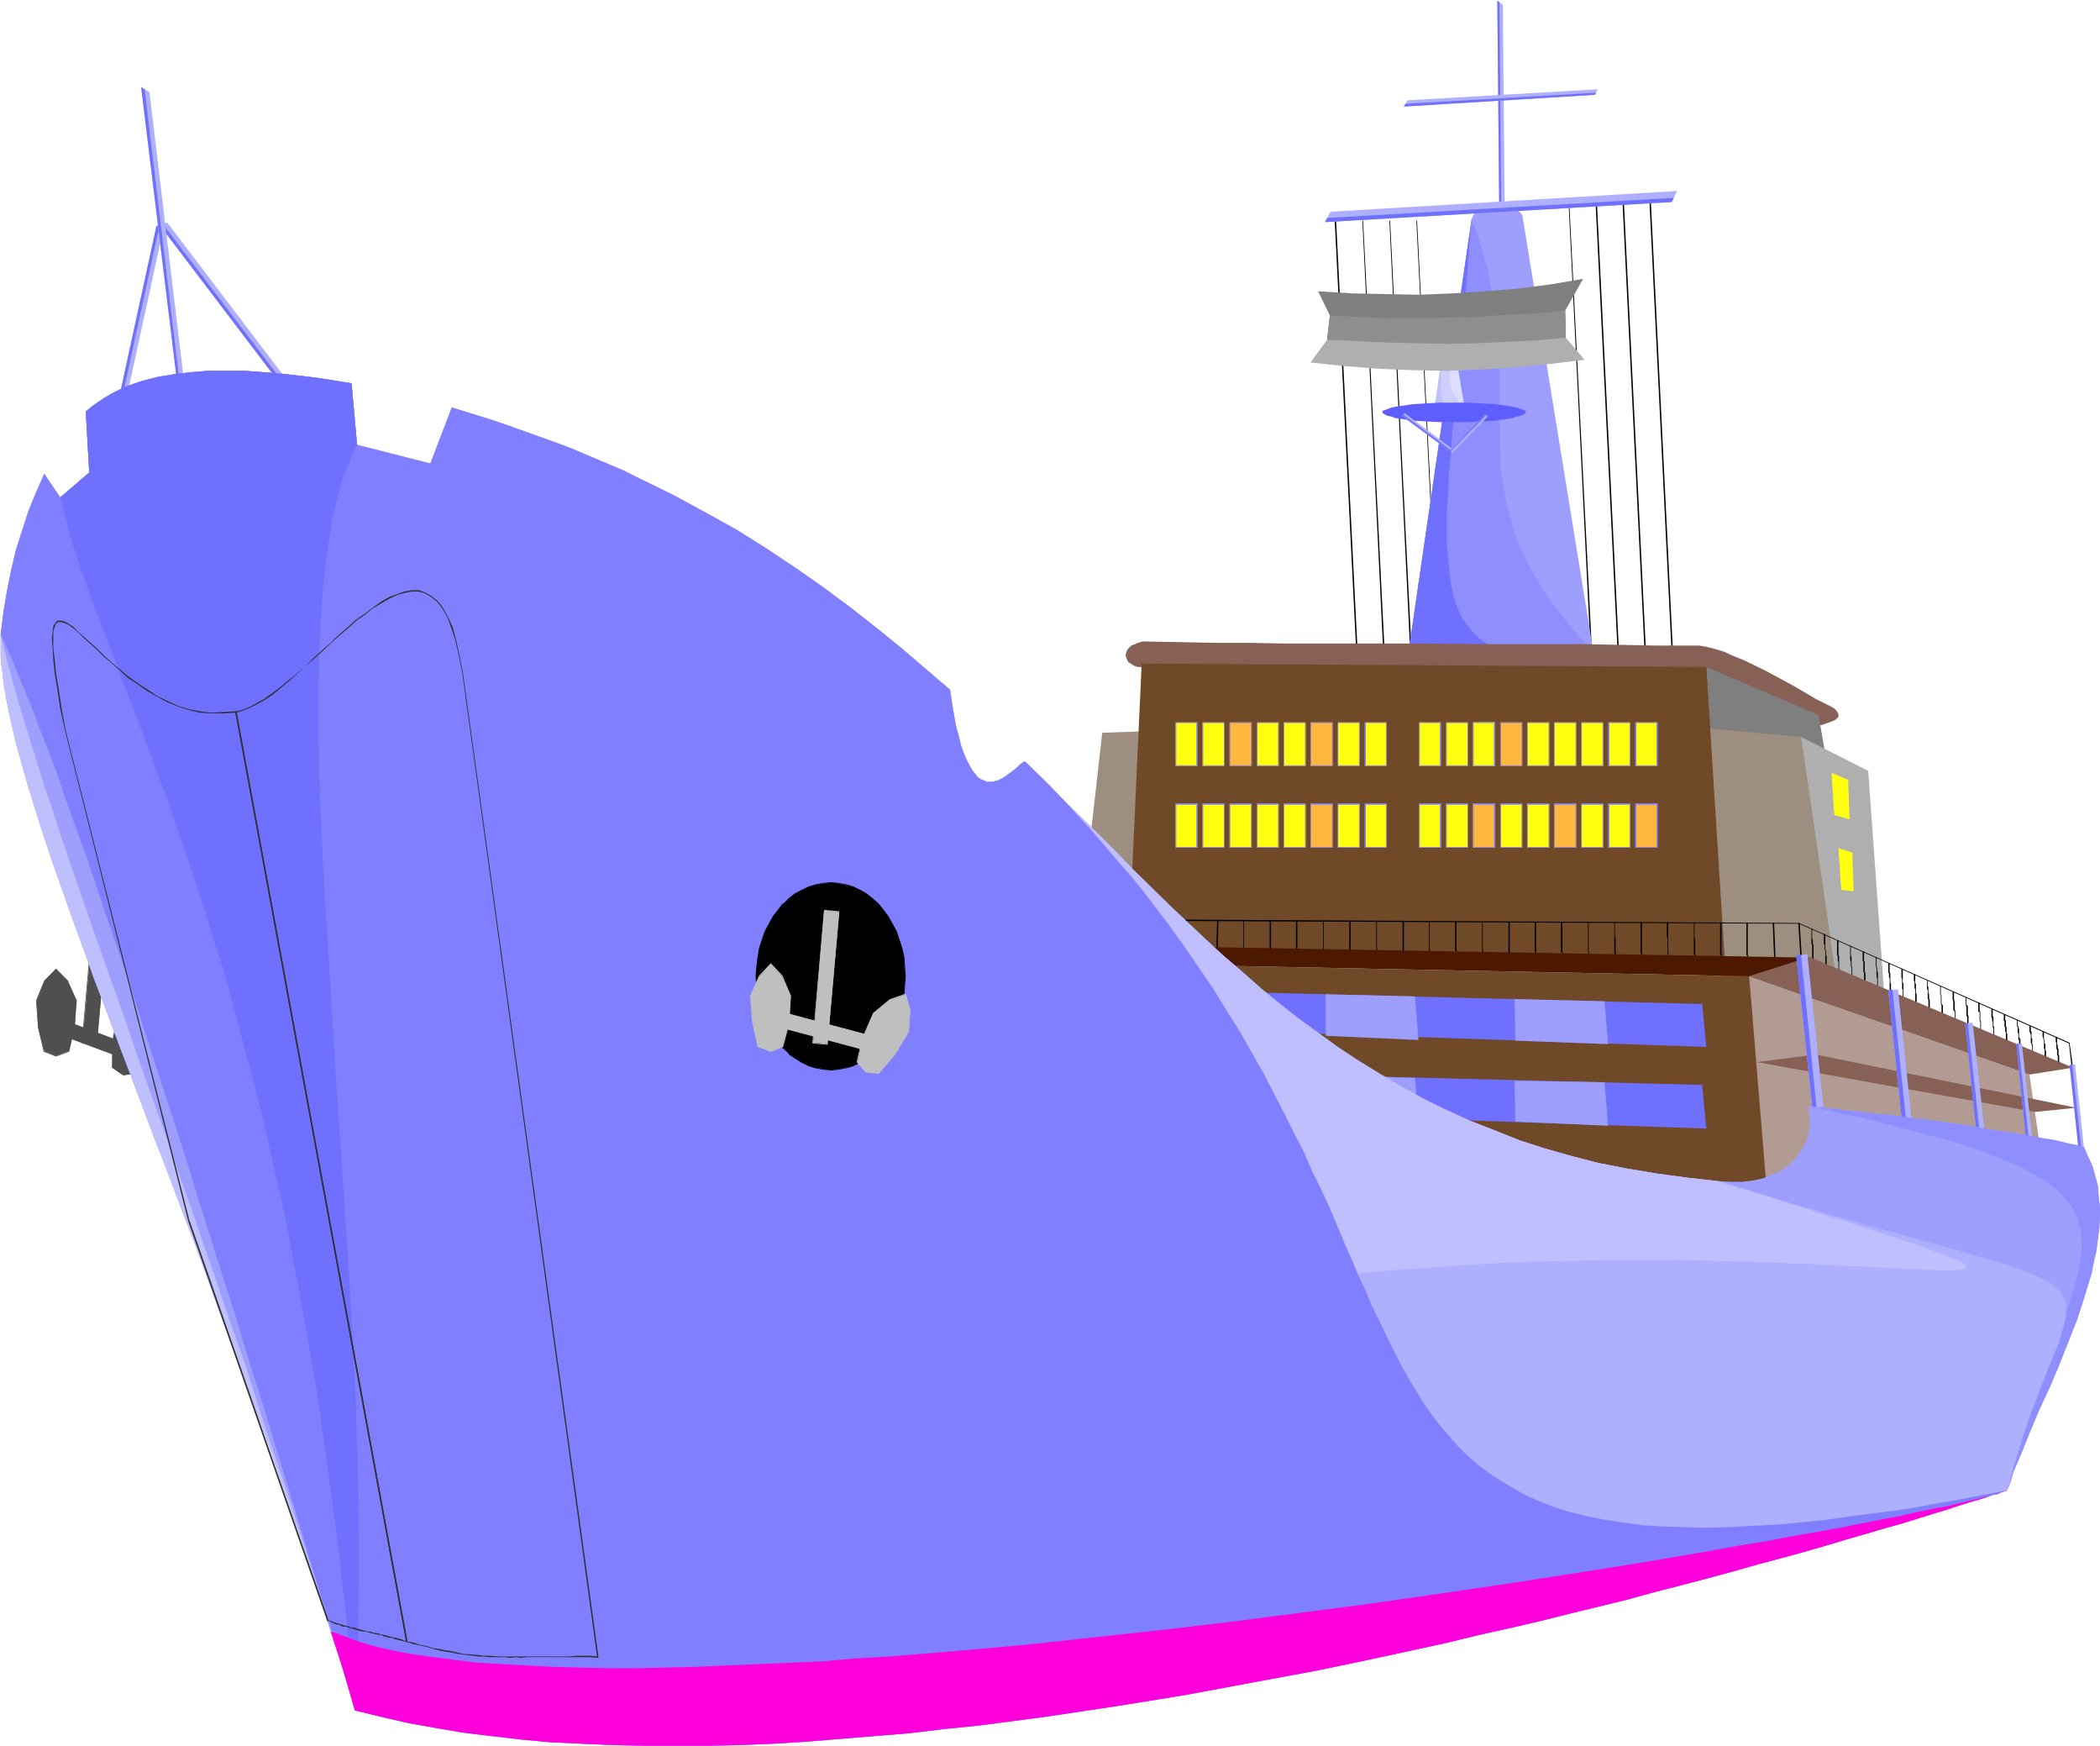 <svg xmlns="http://www.w3.org/2000/svg" fill-rule="evenodd" height="407.604" preserveAspectRatio="none" stroke-linecap="round" viewBox="0 0 3035 2523" width="490.455"><style>.brush1{fill:#000}.pen1{stroke:none}.brush2{fill:#afafff}.brush3{fill:#7070ff}.brush4{fill:#9e9eff}.brush5{fill:#8e8eff}.brush6{fill:#876056}.brush7{fill:#7f7f7f}.brush9{fill:#afafaf}.brush13{fill:#4f4f4f}.brush14{fill:#bfbfff}.brush15{fill:#7f7fff}.brush16{fill:#303030}.brush17{fill:#bfbfbf}.brush18{fill:#ffff0f}.brush19{fill:#ffb73d}</style><path class="pen1 brush1" d="m2996 1543-5-36h-1l4 36h2z"/><path class="pen1 brush2" d="m229 323 13-1 265 349-13 1-265-349z"/><path class="pen1 brush3" d="m229 323 5-1 265 349-5 1-265-349z"/><path class="pen1 brush2" d="m133 755 12-6 93-427-12 5-93 428z"/><path class="pen1 brush3" d="m133 755 5-2 93-429-5 3-93 428z"/><path class="pen1 brush1" d="m1929 319 31 621h2l-31-621h-2zm40 0 30 621h2l-31-621h-1zm39 0 30 621h2l-31-621h-1zm39 0 31 621h1l-31-621h-1zm220-25 32 652h2l-33-652h-1zm39 0 32 652h2l-32-652h-2zm39 0 32 652h2l-32-652h-2zm39 0 32 652h2l-32-652h-2z"/><path class="pen1 brush2" d="m2164 1 8 6 3 329-8-6-3-329z"/><path class="pen1 brush3" d="m2164 1 3 2 3 330-3-3-3-329z"/><path class="pen1 brush2" d="m204 126 12 7 52 435-11-7-53-435z"/><path class="pen1 brush3" d="m204 126 5 3 52 435-4-3-53-435z"/><path class="pen1 brush4" d="m2036 940 91-624 2-4 2-4 4-3 5-3 5-2 6-2h6l7-1h6l7 1 6 2 5 2 5 2 4 3 3 4 1 5 102 627-267-3z"/><path class="pen1 brush5" d="m2036 940 91-624 9 25 7 24 7 24 4 22 5 22 2 21 3 21 1 19 2 20v92l1 35 1 35 2 17 3 18 3 17 5 18 5 18 6 18 8 18 9 19 12 19 12 20 14 20 17 21 18 22 10 11 10 11-267-3z"/><path class="pen1 brush3" d="m2036 940 91-624-4 45-3 43-4 41-4 40-3 37-4 36-3 35-3 32-2 31-3 29-1 28-2 26v48l2 21 2 20 2 18 4 17 5 15 6 13 8 12 9 11 9 9 12 8 13 6 15 5 16 4 9 1 9 1h10l10 1 10-1h12l11-1 12-1 13-1 13-2-267-3z"/><path class="pen1 brush6" d="M2446 933h10l11 2 12 3 13 4 13 6 15 6 29 14 28 15 13 7 12 7 12 7 10 6 8 4 4 2 4 2 6 3 5 3 3 3 2 3 1 3v3l-2 2-2 2-4 2-5 2-6 2-6 2-8 1-9 2-10 1-11 1-11 1h-13l-13 1-14 1h-98l-38-2-39-1-41-2-43-3-43-3-45-3-45-4-92-9-91-11-44-5-44-6-43-7-41-6-40-7-37-7-18-4-18-4-17-4-16-4h-5l-4-1-4-2-3-2-3-2-2-3-1-3-1-3v-3l1-3 2-4 2-2 3-3 5-2 5-2 6-2 52 1 51 1h51l49 1h195l96 1h147l51 1 51 1h52z"/><path class="pen1 brush7" d="m2493 1392-27-428 162 69 78 439-213-80z"/><path class="pen1" d="m2489 1428-28-376 142 13 57 392-171-29zm-935-24 39-345 59-2-24 385-74-38z" style="fill:#9e8e7f"/><path class="pen1 brush9" d="m2727 1490-27-376-97-49 57 392 67 33z"/><path class="pen1" d="m2565 1778-37-367-1050-21 52 380 1035 8zm-72-386-27-428-816-5-19 415 862 18z" style="fill:#704928"/><path class="pen1 brush3" d="m2466 1513-6-62-700-18v56l706 24zm0 118-6-63-700-18v57l706 24z"/><path class="pen1 brush4" d="m2324 1509-5-62-130-3 1 60 134 5z"/><path class="pen1 brush1" d="M2977 1536v-1l-1-1v-8l-1-2v-8l-1-1v-4l-1-2v-10h-2v7l1 1v9l1 1v8l1 1v9l2 1h-1 2zm-19-8-1-2v-7l-1-2v-8l-1-1v-5l-1-1v-11h-2v7l1 2v2l1 1v12l1 2v10l2 1h-1 2zm-19-8-1-1v-9l-1-1v-8l-1-1v-9l-1-1v-7h-2v8l1 1v2l1 1v12l1 1v2l1 1v8l1 1h1zm-18-7v-1l-1-1v-9l-1-1v-1l-1-1v-12l-1-1v-3l-1-1v-8h-1v9l1 1v8l1 2v8l1 1v8l1 2h2zm-19-8v-1l-1-2v-8l-1-1v-8l-1-2v-8l-1-1v-8h-2v9l1 1v8l1 1v6l1 1v11l2 2h1zm-18-8-2-2v-11l-1-1v-13l-1-1v-11h-2v12l1 1v4l1 2v8l1 1v9l1 3v-1h2zm-19-8-2-2v-11l-1-1v-13l-1-1v-12h-2v13l2 1v12l1 2v10l1 3v-1h2zm-19-7v-1l-1-2v-11l-1-1v-13l-2-2v-11h-1v12l1 2v13l1 1v10l1 3h2zm-19-8-1-2v-11l-1-2v-12l-1-2v-12h-2v12l1 2v13l2 2v10l1 3v-1h1zm-18-8-1-2v-11l-2-2v-12l-1-2v-12h-1v12l1 2v12l1 2v11l1 3v-1h2zm-19-7v-1l-1-2v-11l-1-2v-6l-1-2v-8l-1-2v-8h-1v12l1 2v12l1 2v11l2 3h1zm-19-8-1-2v-12l-1-2v-13l-1-1v-13h-2v9l1 2v9l1 2v19l2 3v-1h1zm-18-7v-1l-2-2v-20l-1-1v-20h-2v13l1 2v14l1 1v11l1 3h2zm-19-8-1-2v-12l-1-2v-13l-1-2v-13h-2v13l1 2v5l1 2v20l2 3v-1h1zm-19-8-1-2v-20l-1-3v-4l-1-3v-13h-1v13l1 3v13l1 2v12l1 3v-1h1zm-18-7v-1l-1-2v-12l-1-2v-14l-1-1v-14h-2v14l1 1v14l1 2v12l1 3h2zm-19-8-1-2v-13l-1-2v-13l-1-2v-14h-1v21l1 2v7l1 1v13l1 3v-1h1zm-19-7v-1l-1-2v-21l-1-2v-21h-2v21l1 2v7l1 1v13l1 3h1zm-18-8v-1l-1-2v-13l-1-1v-7l-1-2v-22h-2v14l1 2v6l1 2v21l1 3h2zm-19-8-1-2v-22l-1-2v-6l-1-2v-14h-1v22l1 2v22l1 2h2zm-18-7-3-49h-2l3 49h2z"/><path class="pen1 brush4" d="m2324 1627-5-63-130-2 1 59 134 6zm-274-124-5-63-129-3v60l134 6zm0 117-5-62-129-4v61l134 5z"/><path class="pen1" style="fill:#4c1900" d="m2615 1384-87 27-1050-21-122-28 1259 22z"/><path class="pen1" style="fill:#b29b93" d="m2558 1777-30-366 405 142 34 232-409-8z"/><path class="pen1 brush6" d="m2615 1383-87 28 405 142 63-10-381-160zm9 141-85 11 402 72 60-6-377-77z"/><path class="pen1 brush13" d="m81 1400 17 18 12 28-2 39-9 34-18 7-17-7-9-34-2-39 12-28 16-18z"/><path class="pen1 brush13" d="M82 1401h-1l16 17 12 28-2 39-9 34h1l-18 7h1l-18-7-8-34-3-39 13-28 16-17-1-1-17 17-12 29 3 39 8 35 18 7 19-7 8-35 3-39-13-29-17-17 1 1zm126 30 12 21 5 30-11 37-17 32-19 3-16-11 1-36 7-38 19-25 19-13z"/><path class="pen1 brush13" d="M209 1432h-1l11 20 6 30-12 37-16 32-19 2h1l-16-11v1l1-36 6-38 19-25v1l20-13-1-2-20 13-19 25-7 39v36l16 11 20-2 17-32 11-38-5-31-13-21 1 2z"/><path class="pen1 brush13" d="m74 1468 132 50-4 20-132-49 4-21z"/><path class="pen1 brush13" d="m74 1468-1 1 133 50v-1l-4 20 1-1-133-49 1 1 3-21-1-1-4 22 134 50 4-22-134-50 1 1z"/><path class="pen1 brush2" d="m2596 1381 16-2 26 247-16 1-26-246z"/><path class="pen1 brush3" d="m2596 1381 7-1 25 247h-6l-26-246z"/><path class="pen1 brush2" d="m2729 1431 14-1 22 210-14 2-22-211z"/><path class="pen1 brush3" d="m2729 1431 6-1 22 211-6 1-22-211z"/><path class="pen1 brush2" d="m2840 1479 11-1 20 184-12 1-19-184z"/><path class="pen1 brush3" d="M2840 1479h4l20 184h-5l-19-184z"/><path class="pen1 brush2" d="m2914 1509 8-1 15 137-9 1-14-137z"/><path class="pen1 brush3" d="m2914 1509 3-1 15 138h-4l-14-137z"/><path class="pen1 brush2" d="m2991 1539 8-1 14 132h-8l-14-131z"/><path class="pen1 brush3" d="M2991 1539h4l14 131h-4l-14-131z"/><path class="pen1 brush13" d="m119 1507 17-191 21 2-17 191-21-2z"/><path class="pen1 brush13" d="m119 1507 17-191v1l21 1h-1l-17 191h1l-21-2-1 1 22 2 17-193-22-2-17 193 1-1z"/><path class="pen1 brush4" d="m124 595 8-7 10-7 9-6 10-6 10-5 10-5 23-8 23-6 24-4 25-3 25-2h53l26 2 26 2 26 3 26 3 25 4 25 4 8 89 106 27 31-81 29 9 29 9 29 10 28 10 28 10 27 10 26 11 26 11 26 11 24 12 49 24 46 25 45 25 43 27 42 28 40 28 39 29 37 29 37 30 35 30 35 30 3 20 3 18 3 16 4 14 3 13 4 11 4 9 4 8 4 7 4 5 4 5 4 3 5 2 4 2h8l8-2 8-4 7-5 7-5 6-5 3-3 5-4 1-1h3l53 53 53 52 26 26 25 26 52 51 52 49 26 24 27 23 27 24 27 22 28 22 29 21 29 21 29 19 31 19 31 18 32 18 33 16 33 15 36 14 35 14 37 12 39 11 39 10 41 8 42 7 44 6 45 5 19 1h16l16-2 14-3 12-5 12-5 10-7 9-7 7-9 6-9 6-10 3-10 2-11 1-10-1-11-2-11h1l3 1h4l6 1h6l9 2h9l10 2 12 1 12 1 14 2 14 2 15 1 15 2 32 4 66 9 33 6 33 5 30 5 15 3 14 2 13 3 12 3 11 2 10 3 6 14 6 13 4 14 4 15 1 15 2 15v15l-1 16-2 16-2 16-4 17-3 16-10 33-11 34-13 33-13 33-14 33-15 32-13 31-12 30-6 14-6 14-4 14-5 13h-1l-1 1h-2l-3 1-3 1-3 2-5 1-5 1-5 2-12 4-14 4-16 5-18 6-20 6-22 7-23 7-25 7-27 8-28 8-30 9-31 9-33 9-34 9-35 10-37 10-38 10-39 10-40 11-41 10-41 10-44 11-43 10-45 10-45 11-46 10-46 10-47 10-48 10-97 18-97 18-99 16-100 15-99 13-50 5-50 6-49 4-49 4-48 4-49 3-47 2-48 1h-93l-45-1-45-2-44-2-43-4-43-5-41-5-41-7-39-7-39-9-37-9-17-58-18-56-20-61-19-61-21-60-20-59-21-59-21-58-21-57-21-56-20-56-21-55-20-53-20-53-20-52-19-50-19-50-18-48-17-47-17-45-16-44-15-42-15-42-13-39-12-38-11-36-10-34-4-17-5-15-3-16-4-15-3-15-3-14-2-14-2-13-1-12-2-12-1-12v-31l4-32 5-30 6-30 7-30 9-28 9-28 11-27 12-27 23 34 42-36-5-88z"/><path class="pen1 brush5" d="M2613 1598h1l3 1h4l6 1h6l9 2h9l10 2 12 1 12 1 14 2 14 2 15 1 15 2 32 4 66 9 33 6 33 5 30 5 15 3 14 2 13 3 12 3 11 2 10 3 6 14 6 13 4 14 4 15 1 15 2 15v15l-1 16-2 16-2 16-4 17-3 16-10 33-11 34-13 33-13 33-14 33-15 32-13 31-12 30-6 14-6 14-4 14-5 13 9-35 10-33 10-32 10-30 10-28 10-26 4-13 5-12 8-24 8-21 7-21 6-20 5-18 3-17 2-16v-16l-1-14-4-14-2-7-3-6-4-6-4-6-5-7-5-6-6-5-7-6-7-5-8-6-9-5-10-5-10-6-11-5-12-5-12-5-14-5-15-6-15-5-16-5-17-5-18-5-19-5-20-5-21-6-21-5-23-6-25-5-24-6-27-6z"/><path class="pen1 brush1" d="m1696 1331 904 4 390 173 1-1-391-173-904-5v2z"/><path class="pen1 brush2" d="m124 595 8-7 10-7 9-6 10-6 10-5 10-5 23-8 23-6 24-4 25-3 25-2h53l26 2 26 2 26 3 26 3 25 4 25 4 8 89 106 27 31-81 29 9 29 9 29 10 28 10 28 10 27 10 26 11 26 11 26 11 24 12 49 24 46 25 45 25 43 27 42 28 40 28 39 29 37 29 37 30 35 30 35 30 3 20 3 18 3 16 4 14 3 13 4 11 4 9 4 8 4 7 4 5 4 5 4 3 5 2 4 2h8l8-2 8-4 7-5 7-5 6-5 3-3 5-4 1-1h3l53 53 53 52 26 26 25 26 52 51 52 49 26 24 27 23 27 24 27 22 28 22 29 21 29 21 29 19 31 19 31 18 32 18 33 16 33 15 36 14 35 14 37 12 39 11 39 10 41 8 42 7 44 6 45 5 31 9 29 9 28 9 27 8 26 7 25 8 24 6 23 7 21 6 21 5 19 6 19 5 18 5 17 5 16 4 15 5 14 4 13 4 13 3 11 4 11 3 10 4 10 3 8 4 8 3 7 3 7 3 6 4 5 3 4 3 4 4 4 3 3 4 2 4 3 8 1 9v10l-2 11-4 13-4 14-6 15-7 17-8 20-4 10-4 11-4 11-5 12-5 13-4 13-5 14-4 14-5 15-5 16-4 17-5 17h-1l-1 1h-2l-3 1-3 1-3 2-5 1-5 1-5 2-12 4-14 4-16 5-18 6-20 6-22 7-23 7-25 7-27 8-28 8-30 9-31 9-33 9-34 9-35 10-37 10-38 10-39 10-40 11-41 10-41 10-44 11-43 10-45 10-45 11-46 10-46 10-47 10-48 10-97 18-97 18-99 16-100 15-99 13-50 5-50 6-49 4-49 4-48 4-49 3-47 2-48 1h-93l-45-1-45-2-44-2-43-4-43-5-41-5-41-7-39-7-39-9-37-9-19-65-21-65-21-64-21-64-22-63-21-63-23-61-22-61-22-60-22-60-21-58-22-57-21-56-11-27-10-27-20-54-20-52-19-51-19-49-17-48-17-46-15-44-15-43-14-41-6-20-6-19-6-19-5-18-5-18-5-17-4-17-4-17-3-15-3-15-3-15-3-14-1-14-2-12-1-13v-33l4-32 5-30 6-30 7-30 9-28 9-28 11-27 12-27 23 34 42-36-5-88z"/><path class="pen1 brush14" d="m124 595 8-7 10-7 9-6 10-6 10-5 10-5 23-8 23-6 24-4 25-3 25-2h53l26 2 26 2 26 3 26 3 25 4 25 4 8 89 106 27 31-81 29 9 29 9 29 10 28 10 28 10 27 10 26 11 26 11 26 11 24 12 49 24 46 25 45 25 43 27 42 28 40 28 39 29 37 29 37 30 35 30 35 30 3 20 3 18 3 16 4 14 3 13 4 11 4 9 4 8 4 7 4 5 4 5 4 3 5 2 4 2h8l8-2 8-4 7-5 7-5 6-5 3-3 5-4 1-1h3l53 53 53 52 26 26 25 26 52 51 52 49 26 24 27 23 27 24 27 22 28 22 29 21 29 21 29 19 31 19 31 18 32 18 33 16 33 15 36 14 35 14 37 12 39 11 39 10 41 8 42 7 44 6 45 5 28 9 27 8 26 8 24 8 23 7 22 8 20 6 20 6 18 6 18 6 16 5 15 5 14 5 13 4 11 4 11 4 10 4 9 3 7 3 7 3 6 2 5 2 3 2 3 2 2 2 1 1v2h-1l-2 2h-2l-4 1h-4l-5 1h-20l-9-1h-18l-11-1h-11l-12-1-13-1h-13l-14-1-15-1h-15l-16-1-17-1-17-1-36-1-38-2-40-1-43-1-44-1h-95l-49 1-51 1-53 2-54 3-55 4-56 4-57 5-58 6-59 8-59 8-60 10-61 11-61 12-61 14-61 15-61 17-61 18-61 20-61 21-60 24-60 25-59 27-29 15-30 15-29 15-28 16-29 17-28 17-28 17-28 18-27 19-27 19-27 20-27 21-26 21-26 21-25 23-25 23-25 23-48 49-24 26-19-65-21-65-21-64-21-64-22-63-21-63-23-61-22-61-22-60-22-60-21-58-22-57-21-56-11-27-10-27-20-54-20-52-19-51-19-49-17-48-17-46-15-44-15-43-14-41-6-20-6-19-6-19-5-18-5-18-5-17-4-17-4-17-3-15-3-15-3-15-3-14-1-14-2-12-1-13v-33l4-32 5-30 6-30 7-30 9-28 9-28 11-27 12-27 23 34 42-36-5-88z"/><path class="pen1 brush4" d="m124 595 8-7 10-7 9-6 10-6 10-5 10-5 23-8 23-6 24-4 25-3 25-2h53l26 2 26 2 26 3 26 3 25 4 25 4 8 89 106 27 31-81 29 9 29 9 29 10 28 10 28 10 27 10 26 11 26 11 26 11 24 12 49 24 46 25 45 25 43 27 42 28 40 28 39 29 37 29 37 30 35 30 35 30-860 1475-19-65-20-64-20-65-20-62-20-63-21-61-20-61-19-60-21-59-19-57-20-57-19-56-20-55-18-53-19-53-18-51-17-50-17-48-17-48-16-45-15-44-15-43-14-41-13-40-13-38-11-36-11-35-10-33-9-31-8-29-4-14-3-13-3-13-3-12 4-32 5-30 6-30 7-30 9-28 9-28 11-27 12-27 23 34 42-36-5-88z"/><path class="pen1 brush15" d="m124 595 8-7 10-7 9-6 10-6 10-5 10-5 23-8 23-6 24-4 25-3 25-2h53l26 2 26 2 26 3 26 3 25 4 25 4 8 89 106 27 31-81 29 9 29 9 29 10 28 10 28 10 27 10 26 11 26 11 26 11 24 12 49 24 46 25 45 25 43 27 42 28 40 28 39 29 37 29 37 30 35 30 35 30 3 20 3 18 3 16 4 14 3 13 4 11 4 9 4 8 4 7 4 5 4 5 4 3 5 2 4 2h8l8-2 8-4 7-5 7-5 6-5 3-3 5-4 1-1h3l35 34 32 34 31 34 29 34 28 32 26 33 25 33 23 32 22 32 21 31 19 31 19 30 17 30 17 30 15 29 15 29 14 28 14 27 12 28 13 26 12 26 11 26 10 24 11 25 10 24 11 23 9 22 11 22 10 21 10 20 10 20 11 20 11 18 11 18 12 17 12 16 13 15 13 15 14 14 15 13 16 12 17 11 18 11 18 10 20 9 21 8 22 7 24 6 25 5 26 4 28 4 30 2 31 1 32 1 35-1 37-2 19-1 19-1 20-2 20-2 21-2 22-3 21-3 23-3 23-3 24-3 24-4 25-5 25-4 26-5 26-5 27-5h-1l-1 1h-2l-3 1-3 1-3 2-5 1-5 1-5 2-12 4-14 4-16 5-18 6-20 6-22 7-23 7-25 7-27 8-28 8-30 9-31 9-33 9-34 9-35 10-37 10-38 10-39 10-40 11-41 10-41 10-44 11-43 10-45 10-45 11-46 10-46 10-47 10-48 10-97 18-97 18-99 16-100 15-99 13-50 5-50 6-49 4-49 4-48 4-49 3-47 2-48 1h-93l-45-1-45-2-44-2-43-4-43-5-41-5-41-7-39-7-39-9-37-9-38-130-20-64-19-64-19-63-19-62-19-62-19-60-18-60-19-59-18-57-18-57-17-56-18-55-17-53-17-52-16-50-16-50-16-47-16-46-15-45-14-42-15-41-14-39-13-38-13-35-13-33-12-32-12-29-6-14-5-13-5-12-6-13-5-11-5-11 4-32 5-30 6-30 7-30 9-28 9-28 11-27 12-27 23 34 42-36-5-88z"/><path class="pen1 brush3" d="m124 595 8-7 10-7 9-6 10-6 10-5 10-5 23-8 23-6 24-4 25-3 25-2h53l26 2 26 2 26 3 26 3 25 4 25 4 8 89-6 13-6 14-6 14-5 16-5 17-4 17-4 18-3 20-3 19-3 21-2 21-3 22-1 23-2 24-1 24-1 25v25l-1 27v53l1 28v28l2 58 3 59 3 62 4 63 4 63 4 66 4 66 9 134 9 135 8 136 3 67 2 68 2 66 1 66v64l-1 64-2 62-3 61-4-51-5-49-5-48-6-48-5-47-6-45-6-44-6-44-6-43-6-41-7-41-7-40-7-39-7-38-7-37-7-37-7-36-8-35-8-34-7-33-8-33-8-31-8-31-8-30-8-30-8-29-7-28-8-28-9-27-8-26-8-26-8-26-16-48-16-46-15-45-16-42-15-40-14-39-15-37-7-18-6-18-13-34-13-33-12-32-11-30-10-30-9-29-8-29-7-28 42-36-5-88z"/><path class="pen1 brush16" d="m340 1029 247 1344h2L342 1029h-2z"/><path class="pen1 brush16" d="m588 2373 9 3 10 2 9 2 10 3 8 2 9 2 8 1 9 2 8 1 24 3h7l8 1h22l8 1 8-1 8 1 8-1h92l11 1v-2l-11-1h-21l-10 1h-99l-16-1h-8l-7-1-24-2-8-2-9-2-8-1-9-2-8-1-9-3-10-2-9-3-10-2v1z"/><path class="pen1 brush16" d="M865 2395 669 972h-1l195 1423h2z"/><path class="pen1 brush16" d="m669 972-5-25-5-23-5-18-7-15-7-13-8-10-9-7-9-5-9-3h-10l-11 2-11 4-11 4-12 7-11 8-12 9-13 9-11 10-13 11-12 12-13 11-12 11-12 12-13 11-12 10-11 9-12 9-11 8-11 6-11 6-10 4-9 2v2l10-3 10-4 10-5 11-6 12-8 11-9 12-10 12-11 12-11 13-11 12-11 13-12 12-11 12-10 12-11 13-9 11-9 12-7 12-7 11-5 10-3 11-2h10l8 2 9 5 9 7 8 10 7 12 6 16 6 18 5 22 5 25h1z"/><path class="pen1 brush16" d="m340 1029 247 1344h2L342 1029h-2z"/><path class="pen1 brush16" d="m588 2372-4-1-4-2-5-1-3-1-5-1-4-1-4-1-3-1-5-1-8-2h-3l-5-2h-3l-4-1-4-1-3-1-4-1-3-1-4-1h-3l-4-2h-3l-3-1-3-1-3-1-4-1-3-1-5-2-3-1h-2l-1 1h3l2 1 6 3 3 1h3l3 2 3 1h4l3 1 3 1 4 1 3 1 3 1 4 1 4 1h4l4 1 3 1 4 1 4 1 8 1 4 2 4 1 4 1h4l4 2 4 1 4 1 4 1 5 1v-1z"/><path class="pen1 brush16" d="m475 2342-201-578v1L95 1056h-1l178 709 201 578 2-1zM95 1056l-6-32-4-27-4-24-2-20-2-16v-24l2-7 2-5 3-2h4l4 1 7 3 7 5 7 6 8 8 9 8 10 9 10 10 12 10 11 10 12 11 14 9 14 10 14 8 15 8 15 6 15 5 17 4 17 1h17l18-1v-2l-18 1-17 1-17-2-16-3-16-5-15-7-15-7-13-9-14-9-14-10-12-10-12-10-11-10-10-10-10-9-9-8-9-8-7-7-6-4-7-4-5-1h-5l-3 3-3 5-1 8-1 10 1 14 1 16 2 20 4 24 4 27 7 32h1z"/><path class="pen1 brush1" d="m1201 1276 11 1 10 2 11 3 10 4 9 6 9 7 8 8 8 8 6 10 7 10 5 11 5 12 3 12 3 13 1 14 1 14-1 13-1 14-3 13-3 12-5 12-5 11-7 11-6 9-8 9-8 8-9 7-9 6-10 4-11 3-10 2-11 1-11-1-11-2-10-3-10-4-9-6-9-7-9-8-7-9-7-9-6-11-6-11-4-12-4-12-3-13-1-14-1-13 1-14 1-14 3-13 4-12 4-12 6-11 6-10 7-10 7-8 9-8 9-7 9-6 10-4 10-3 11-2 11-1z"/><path class="pen1 brush1" d="M1201 1277h11l10 2 10 3 10 5 9 6 9 6 9 8h-1l8 9 7 9 6 10 5 12 5 11 3 13v-1l3 13 2 14v27l-2 14-3 13v-1l-3 13-5 12-5 11-6 10-7 10-8 9h1l-9 7-9 7-9 6-10 4-10 4-10 2h-22l-11-2h1l-11-4-9-4-10-6-9-7-8-7-7-9-7-10-6-10-6-11-4-12-4-13v1l-3-13-2-14v-27l2-14 3-13v1l4-13 4-11 6-12 6-10 7-9 7-9 8-8 9-6 10-6 9-5 11-3h-1l11-2h11v-2l-11 1-11 2-10 3-10 5-10 5-9 7-8 8h-1l-7 9-7 9-6 11-6 11-4 12-4 12-2 13-2 14-1 14 1 13 2 14 2 13 4 13 4 11 6 11 6 11 7 10 7 8h1l8 8v1l9 6 10 6 10 5 10 3 11 2 11 1 11-1 10-2h1l10-3 10-5 9-6 9-6v-1l9-8 7-8 7-10 6-11 6-11 4-11 4-13 3-13 1-14 1-13-1-14-1-14-3-13-4-12-4-12-6-11-6-11-7-9-7-9-9-8-9-7-9-5-10-5-10-3h-1l-10-2-11-1v2z"/><path class="pen1 brush17" d="m1114 1393 16 18 13 28-3 39-9 35-17 7-18-7-8-35-3-39 13-28 16-18z"/><path class="pen1 brush17" d="M1114 1394h-1l17 17 12 28-3 39-8 35v-1l-18 7h1l-18-7 1 1-9-35-2-39 13-28h-1l16-17v-2l-17 18-13 29 3 39 8 35 19 7 18-7 9-35 2-39-12-29-17-18v2zm195 43 6 22-2 31-20 34-23 27-19-2-12-14 8-35 15-36 24-19 23-8z"/><path class="pen1 brush17" d="M1309 1437h-1l7 23v-1l-2 31-21 34-23 27 1-1-19-2 1 1-13-15v1l8-35 16-35 24-20 22-8v-1l-23 8-24 20-16 36-8 35 13 15 19 2 24-28 20-33 2-32-7-23v1z"/><path class="pen1 brush17" d="m1104 1456 185 49-5 21-186-49 6-21z"/><path class="pen1 brush17" d="m1105 1456-2 1 186 49v-1l-6 21 1-1-186-49 1 1 6-21-2-1-6 22 187 50 6-22-187-50 2 1z"/><path class="pen1 brush17" d="m1175 1507 16-191 22 2-17 191-21-2z"/><path class="pen1 brush17" d="m1175 1507 17-191-1 1 22 1h-1l-17 191h1l-21-2-1 1 22 2 17-193-22-2-17 193 1-1z"/><path class="pen1 brush18" d="M1699 1044h31v63h-31v-63z"/><path class="pen1 brush15" d="m1700 1044-1 1h31l-1-1v63l1-1h-31l1 1v-63h-1v63h32v-63h-32 1z"/><path class="pen1 brush18" d="M1699 1162h31v63h-31v-63z"/><path class="pen1 brush15" d="m1700 1162-1 1h31l-1-1v63l1-1h-31l1 1v-63l-1-1v64h32v-64h-32l1 1z"/><path class="pen1 brush18" d="M1738 1044h31v63h-31v-63z"/><path class="pen1 brush15" d="m1739 1044-1 1h31v-1 63-1h-31l1 1v-63h-1v63h32v-63h-32 1z"/><path class="pen1 brush18" d="M1738 1162h31v63h-31v-63z"/><path class="pen1 brush15" d="m1739 1162-1 1h31v-1 63-1h-31l1 1v-63l-1-1v64h32v-64h-32l1 1z"/><path class="pen1 brush19" d="M1777 1044h32v63h-32v-63z"/><path class="pen1 brush15" d="m1778 1044-1 1h32l-1-1v63l1-1h-32l1 1v-63h-1v63h32v-63h-32 1z"/><path class="pen1 brush18" d="M1777 1162h32v63h-32v-63z"/><path class="pen1 brush15" d="m1778 1162-1 1h32l-1-1v63l1-1h-32l1 1v-63l-1-1v64h32v-64h-32l1 1z"/><path class="pen1 brush18" d="M1817 1044h31v63h-31v-63z"/><path class="pen1 brush15" d="M1817 1044v1h31l-1-1v63l1-1h-31v1-63h-1v63h32v-63h-32 1z"/><path class="pen1 brush18" d="M1817 1162h31v63h-31v-63z"/><path class="pen1 brush15" d="M1817 1162v1h31l-1-1v63l1-1h-31v1-63l-1-1v64h32v-64h-32l1 1z"/><path class="pen1 brush18" d="M1855 1044h32v63h-32v-63z"/><path class="pen1 brush15" d="m1856 1044-1 1h32l-1-1v63l1-1h-32l1 1v-63h-1v63h32v-63h-32 1z"/><path class="pen1 brush18" d="M1855 1162h32v63h-32v-63z"/><path class="pen1 brush15" d="m1856 1162-1 1h32l-1-1v63l1-1h-32l1 1v-63l-1-1v64h32v-64h-32l1 1z"/><path class="pen1 brush19" d="M1894 1044h32v63h-32v-63z"/><path class="pen1 brush15" d="m1895 1044-1 1h32l-1-1v63l1-1h-32l1 1v-63h-1v63h32v-63h-32 1z"/><path class="pen1 brush19" d="M1894 1162h32v63h-32v-63z"/><path class="pen1 brush15" d="m1895 1162-1 1h32l-1-1v63l1-1h-32l1 1v-63l-1-1v64h32v-64h-32l1 1z"/><path class="pen1 brush18" d="M1934 1044h31v63h-31v-63z"/><path class="pen1 brush15" d="M1934 1044v1h31l-1-1v63l1-1h-31v1-63h-1v63h32v-63h-32 1z"/><path class="pen1 brush18" d="M1934 1162h31v63h-31v-63z"/><path class="pen1 brush15" d="M1934 1162v1h31l-1-1v63l1-1h-31v1-63l-1-1v64h32v-64h-32l1 1z"/><path class="pen1 brush18" d="M1973 1044h31v63h-31v-63z"/><path class="pen1 brush15" d="m1974 1044-1 1h31l-1-1v63l1-1h-31l1 1v-63h-2v63h32v-63h-32 2z"/><path class="pen1 brush18" d="M1973 1162h31v63h-31v-63z"/><path class="pen1 brush15" d="m1974 1162-1 1h31l-1-1v63l1-1h-31l1 1v-63l-2-1v64h32v-64h-32l2 1z"/><path class="pen1 brush18" d="M2051 1044h31v63h-31v-63z"/><path class="pen1 brush15" d="m2052 1044-1 1h31l-1-1v63l1-1h-31l1 1v-63h-1v63h32v-63h-32 1z"/><path class="pen1 brush18" d="M2051 1162h31v63h-31v-63z"/><path class="pen1 brush15" d="m2052 1162-1 1h31l-1-1v63l1-1h-31l1 1v-63l-1-1v64h32v-64h-32l1 1z"/><path class="pen1 brush18" d="M2090 1044h31v63h-31v-63z"/><path class="pen1 brush15" d="m2091 1044-1 1h31v-1 63-1h-31l1 1v-63h-1v63h32v-63h-32 1z"/><path class="pen1 brush18" d="M2090 1162h31v63h-31v-63z"/><path class="pen1 brush15" d="m2091 1162-1 1h31v-1 63-1h-31l1 1v-63l-1-1v64h32v-64h-32l1 1z"/><path class="pen1 brush18" d="M2129 1044h31v63h-31v-63z"/><path class="pen1 brush15" d="m2130 1044-1 1h31l-1-1v63l1-1h-31l1 1v-63h-1v63h32v-63h-32 1z"/><path class="pen1 brush18" d="M2129 1162h31v63h-31v-63z"/><path class="pen1 brush15" d="m2130 1162-1 1h31l-1-1v63l1-1h-31l1 1v-63l-1-1v64h32v-64h-32l1 1z"/><path class="pen1 brush18" d="M2129 1044h31v63h-31v-63z"/><path class="pen1 brush15" d="m2130 1044-1 1h31l-1-1v63l1-1h-31l1 1v-63h-1v63h32v-63h-32 1z"/><path class="pen1 brush19" d="M2129 1162h31v63h-31v-63z"/><path class="pen1 brush15" d="m2130 1162-1 1h31l-1-1v63l1-1h-31l1 1v-63l-1-1v64h32v-64h-32l1 1z"/><path class="pen1 brush19" d="M2169 1044h31v63h-31v-63z"/><path class="pen1 brush15" d="M2169 1044v1h31l-1-1v63l1-1h-31v1-63h-1v63h32v-63h-32 1z"/><path class="pen1 brush18" d="M2169 1162h31v63h-31v-63z"/><path class="pen1 brush15" d="M2169 1162v1h31l-1-1v63l1-1h-31v1-63l-1-1v64h32v-64h-32l1 1z"/><path class="pen1 brush18" d="M2207 1044h32v63h-32v-63z"/><path class="pen1 brush15" d="m2208 1044-1 1h32l-1-1v63l1-1h-32l1 1v-63h-1v63h32v-63h-32 1z"/><path class="pen1 brush18" d="M2207 1162h32v63h-32v-63z"/><path class="pen1 brush15" d="m2208 1162-1 1h32l-1-1v63l1-1h-32l1 1v-63l-1-1v64h32v-64h-32l1 1z"/><path class="pen1 brush18" d="M2246 1044h32v63h-32v-63z"/><path class="pen1 brush15" d="m2247 1044-1 1h32l-1-1v63l1-1h-32l1 1v-63h-1v63h32v-63h-32 1z"/><path class="pen1 brush19" d="M2246 1162h32v63h-32v-63z"/><path class="pen1 brush15" d="m2247 1162-1 1h32l-1-1v63l1-1h-32l1 1v-63l-1-1v64h32v-64h-32l1 1z"/><path class="pen1 brush18" d="M2286 1044h31v63h-31v-63z"/><path class="pen1 brush15" d="M2286 1044v1h31l-1-1v63l1-1h-31v1-63h-1v63h32v-63h-32 1z"/><path class="pen1 brush18" d="M2286 1162h31v63h-31v-63z"/><path class="pen1 brush15" d="M2286 1162v1h31l-1-1v63l1-1h-31v1-63l-1-1v64h32v-64h-32l1 1z"/><path class="pen1 brush18" d="M2325 1044h31v63h-31v-63z"/><path class="pen1 brush15" d="m2326 1044-1 1h31l-1-1v63l1-1h-31l1 1v-63h-2v63h32v-63h-32 2z"/><path class="pen1 brush18" d="m2647 1117 24 10 2 57-22-6-4-61zm10 109 20 6 2 56-18-2-4-60zm-332-64h31v63h-31v-63z"/><path class="pen1 brush15" d="m2326 1162-1 1h31l-1-1v63l1-1h-31l1 1v-63l-2-1v64h32v-64h-32l2 1z"/><path class="pen1 brush18" d="M2364 1044h31v63h-31v-63z"/><path class="pen1 brush15" d="m2365 1044-1 1h31l-1-1v63l1-1h-31l1 1v-63h-2v63h33v-63h-33 2z"/><path class="pen1 brush1" d="m1760 1369 1-39h-2l-1 39h2z"/><path class="pen1 brush19" d="M2364 1162h31v63h-31v-63z"/><path class="pen1 brush15" d="m2365 1162-1 1h31l-1-1v63l1-1h-31l1 1v-63l-2-1v64h33v-64h-33l2 1z"/><path class="pen1" style="fill:#ddf" d="m2073 591 15-102 1-2 1-1 4-1 4 1 2 1v2l17 102h-44z"/><path class="pen1" style="fill:#ceceff" d="m2073 591 15-102 3 7 2 8 1 7 1 7v24l1 11 1 6 2 6 3 6 4 6 5 7 6 7h-44z"/><path class="pen1 brush14" d="m2073 591 15-102-1 14-1 13-1 12-2 11v10l-1 9v8l1 6 1 6 2 5 3 4 3 2 5 2 5 1h7l8-1h-44z"/><path class="pen1" style="fill:#5e5eff" d="M2101 582h21l20 1 17 1 8 1 7 1 7 1 6 1 5 1 5 2 3 1 3 1 2 1v3l-2 1-3 2-3 1-5 1-5 2-6 1-7 1-7 1-8 1-17 1-20 1h-42l-19-1-17-1-8-1-7-1-7-1-6-1-5-2-5-1-3-1-3-2-2-1v-3l2-1 3-1 3-1 5-2 5-1 6-1 7-1 7-1 8-1 17-1 19-1h21z"/><path class="pen1 brush2" d="m2026 601 4-4 72 54-4 3-72-53z"/><path class="pen1 brush3" d="m2026 601 2-2 72 54-2 1-72-53z"/><path class="pen1 brush2" d="m1915 321 8-15 501-30-8 16-501 29z"/><path class="pen1 brush3" d="m1915 321 3-6 501-29-3 6-501 29z"/><path class="pen1 brush2" d="m2029 154 5-9 275-16-4 8-276 17z"/><path class="pen1 brush3" d="m2029 154 2-4 276-16-2 3-276 17z"/><path class="pen1 brush2" d="m2096 651 3 4 51-53-3-4-51 53z"/><path class="pen1 brush3" d="m2096 651 1 1 51-52-1-2-51 53z"/><path class="pen1 brush9" d="m1922 456-4 35-24 33 49 5 50 4 49 2 50 1 49-2 50-3 49-5 50-6-27-32-1-39-340 7z"/><path class="pen1 brush7" d="m1905 421 17 35-4 35 345-3-1-39 26-46-47 8-47 6-47 4-48 3-48 2-48-1-49-1-49-3z"/><path class="pen1" style="fill:#8e8e8e" d="m1922 456-4 35 43 2 43 2 43 1 44 1 43-1 43-2 43-2 43-4-1-39-42 4-43 2-43 3-42 1-43 1h-42l-43-2-42-2z"/><path class="pen1" style="fill:#f0d" d="M2901 2154h-1l-1 1h-2l-3 1-3 1-3 2-5 1-5 1-5 2-12 4-14 4-16 5-18 6-20 6-22 7-23 7-25 7-27 8-28 8-30 9-31 9-33 9-34 9-35 10-37 10-38 10-39 10-40 11-41 10-41 10-44 11-43 10-45 10-45 11-46 10-46 10-47 10-48 10-97 18-97 18-99 16-100 15-99 13-50 5-50 6-49 4-49 4-48 4-49 3-47 2-48 1h-93l-45-1-45-2-44-2-43-4-43-5-41-5-41-7-39-7-39-9-37-9-17-58-18-56 10 3 10 4 22 8 24 7 26 6 28 5 29 4 31 4 33 4 35 2 36 2 37 2 39 1 40 1h41l43-1 44-1 44-2 45-2 47-2 47-2 47-4 49-3 49-4 49-4 100-9 101-11 101-11 101-12 100-13 99-13 97-14 48-7 47-7 46-7 45-7 44-7 44-7 42-7 41-7 40-7 39-7 37-6 36-7 35-6 33-6 30-6 30-6 27-5 26-6 24-5 22-4 19-5 18-4 8-2 7-2 7-2 6-1 5-2 5-1 5-2 3-1z"/><path class="pen1 brush1" d="M1798 1370v-39l1-1h-2v40h1zm39 1v-41h-2v41h2zm38 0v-41h-2v41h2zm38 1v-41h-1v41h1zm39 1v-42h-2v42h2zm39 0-1-2v-40h-1v42h2zm38 1v-43h-2v43h2zm38 1v-1l-1-2v-40h-1v40l1 3h1zm39 0-1-2v-41h-2v41l1 2h2zm38 1-1-3v-41h-1v44h2zm38 1v-45h-2v45h2zm38 0v-45h-2v43l1 2h1zm39 1v-1l-1-2v-43h-2v43l2 3h1zm38 0-1-2v-44h-1v44l1 3v-1h1zm39 1-1-2v-22l-1-1v-21h-1v44l1 2h2zm38 0-1-2v-44h-2v44l2 3v-1h1zm39 1-2-2v-45h-2v21l1 2v22l1 3v-1h2zm38 1-1-2v-22l-1-2v-22h-1v46l1 2h2zm38 0-1-2v-46h-2v46l2 3v-1h1zm38 1-1-2v-46h-2v46l2 3v-1h1zm39 1-2-49h-2l2 49h2z"/></svg>
